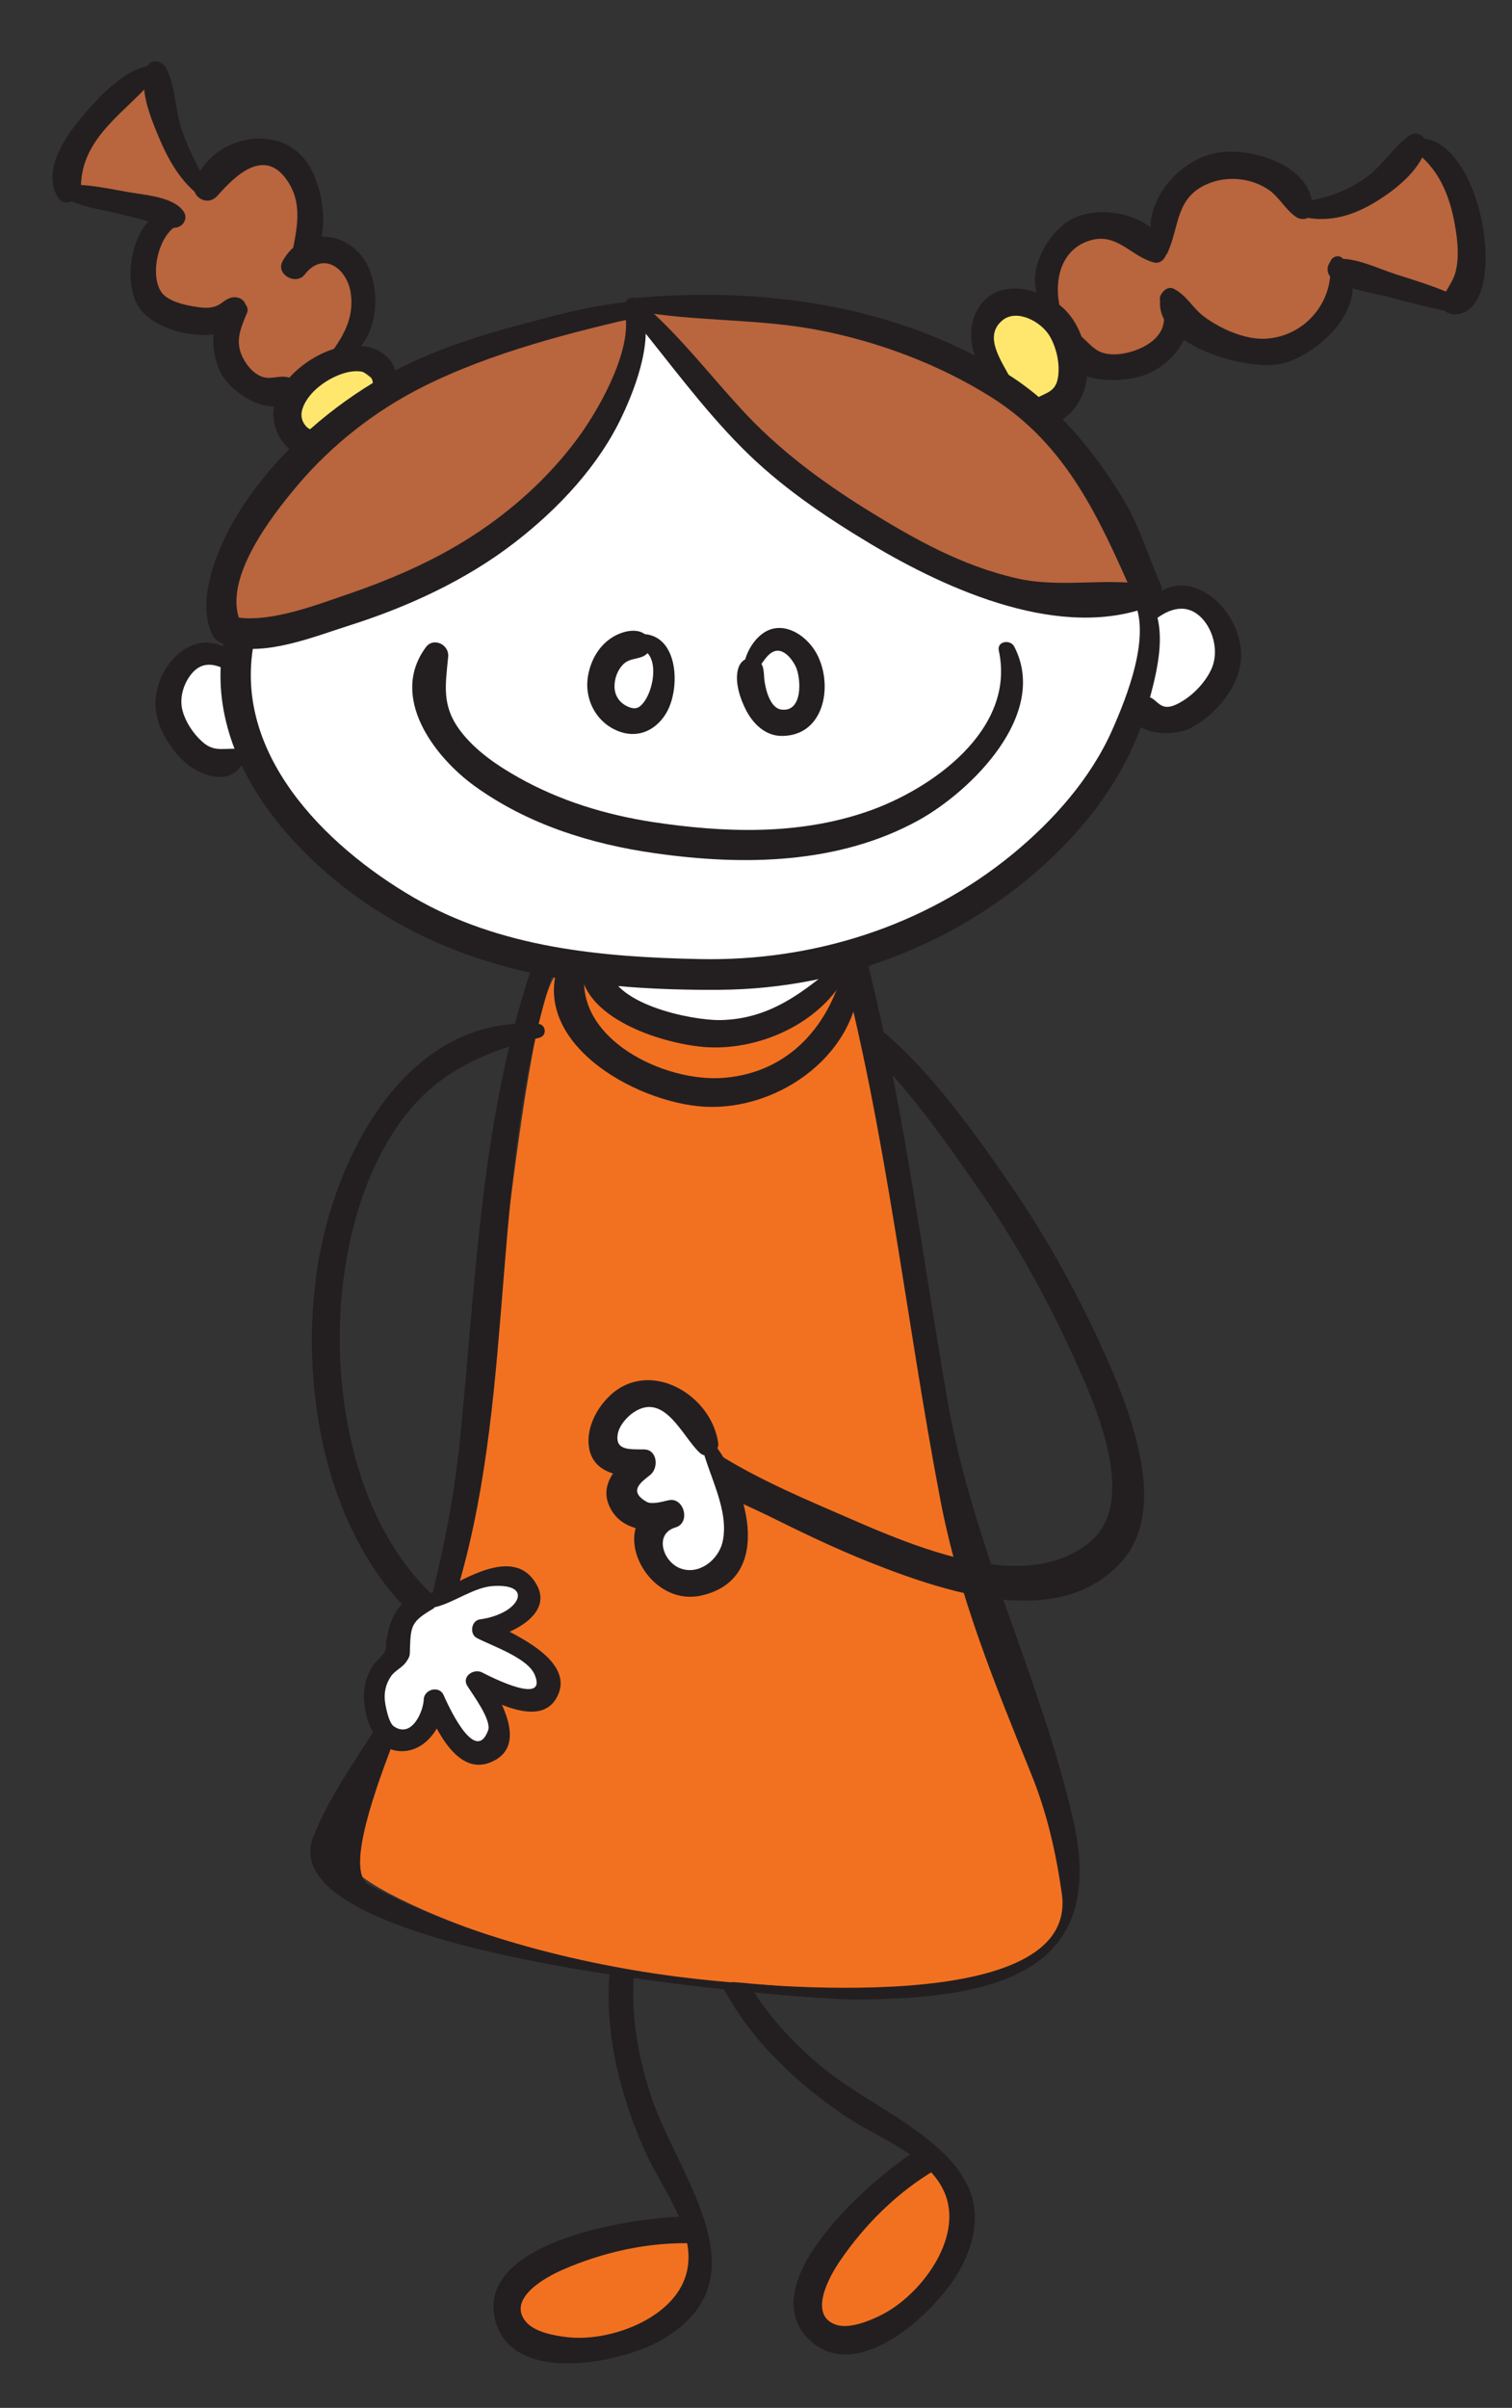 <?xml version="1.0" encoding="utf-8"?>
<!-- Generator: Adobe Illustrator 21.0.0, SVG Export Plug-In . SVG Version: 6.00 Build 0)  -->
<svg version="1.1" id="Layer_1" xmlns="http://www.w3.org/2000/svg" xmlns:xlink="http://www.w3.org/1999/xlink" x="0px" y="0px"
	 viewBox="0 0 969.9 1544" style="enable-background:new 0 0 969.9 1544;" xml:space="preserve">
<rect x="0" y="0" width="969.9" height="1544" fill="#333333" stroke="none"/>
<style type="text/css">
	.st0{fill:#F27121;}
	.st1{fill:#231F20;}
	.st2{fill:#FFFFFF;}
	.st3{fill:#B9653E;}
	.st4{fill:#FFE76E;}
</style>
<g>
	<path class="st0" d="M445.9,1428.9c0,0,15.3,24.7-3.2,45.4c-18.5,20.7-36.9,31.9-61.3,32.9c-24.4,1-49.6-4.7-53.2-17.1
		c-3.6-12.5,0-27.3,18.3-38.4c18.4-11.2,30.5-18.1,53.4-19.6C422.9,1430.3,445.9,1428.9,445.9,1428.9"/>
	<path class="st1" d="M511.7,1152.9c-35-1.6-66.4,26.6-85.1,54.2c-27.7,40.7-23.7,93.2-8.7,137.8c17.3,51.5,74.7,117.5,5.1,156.3
		c-24.9,13.9-94.8,28.7-105.4-13.6c-13-52.1,95.1-67,126-66.2c10.9,0.3,12.4,17.4,1.4,17.1c-28.6-1-58,5.5-84.2,17
		c-10.9,4.7-35.6,18.4-23.6,33.1c5.6,6.9,18.8,9.2,27.1,10.1c25.5,2.8,62.7-10.2,73.9-35c12.8-28.3-13.3-59.4-24.4-84.1
		c-22.8-51.1-35.1-114.5-7.9-166.4c17.8-33.8,63.5-81,106-70C517.2,1144.5,517.7,1153.2,511.7,1152.9"/>
	<path class="st0" d="M596.5,1382.2c0,0,26.1,12.7,21.4,40.1c-4.7,27.4-14.3,46.6-34.4,60.5c-20.1,13.8-44.5,22.4-54.2,13.8
		c-9.7-8.7-14.5-23.1-5-42.3c9.6-19.3,16.1-31.6,34.8-45.1C577.9,1395.7,596.5,1382.2,596.5,1382.2"/>
	<path class="st1" d="M505.3,1113.6c-30.4,17.3-42,57.9-43.2,91.2c-1.8,49.2,29.6,91.5,66,121.3c42,34.4,125.8,59.7,87.5,129.6
		c-13.7,25.1-64.9,74.8-96.5,44.6c-38.8-37.2,44.9-107.4,71.4-123.1c9.4-5.5,19.7,8.2,10.3,13.7c-24.8,14.4-46.1,35.5-62.2,59.2
		c-6.7,9.8-20.4,34.5-2.3,40.6c8.4,2.8,20.8-2.2,28.3-5.9c23.1-11.2,47.7-42,44-69c-4.2-30.8-42.9-43.2-65.4-58.2
		c-46.5-31.1-90.7-78.2-95.2-136.7c-2.9-38,10.6-102.4,52.5-115.7C505.5,1103.6,510.5,1110.7,505.3,1113.6"/>
	<path class="st0" d="M536.4,626.8c0,0-32.5,34-58.5,35.8c-26,1.8-48.2,3.6-66-8.5c-17.7-12-54.2-42.2-56.5-27.4
		c-25.7,40.9-46.3,370.6-66.7,390.8c-20.4,20.1-60.3,151-65.4,173.4c-5.1,22.4,173.5,88.4,247.6,80.1c112.9,9.9,210.9,15.5,215-64.1
		c8.2-17.7-68-152.5-60-189.4c8-36.8-43.3-158.5-41.3-184.6c2-26.1-9-118.6-17.7-143C558.2,665.6,536.4,626.8,536.4,626.8"/>
	<path class="st1" d="M551.2,618.7c4.1,51.9-45.8,91.1-94.5,91.1c-44,0.1-118.1-39.4-98-92.6c3.4-9.2,18.2-5.1,16.6,4.6
		c-7.5,44.4,51.3,72.7,89.5,69.3c41.7-3.6,67.7-33.9,76.9-72.6C542.8,613.6,550.7,612.8,551.2,618.7"/>
	<path class="st1" d="M707.7,866c-17-37.7-36.7-72.9-58.4-104.6c-23.5-34.2-51.2-72.9-81.2-98.5c-4.2-3.5-9.7-2.2-11.6,2.3
		c-1.1,2.7-1,6.7,2.5,10.1c25.9,25.3,49.5,59.3,70.3,89.3c20.6,29.6,39.5,62.8,56.2,98.7c16.2,34.8,46.3,99.6,12.9,126.1
		c-12.5,9.9-27.8,14.7-46.8,14.7c-32.4,0-69.5-14.2-104.7-29.6l-10.6-4.6c-29.8-12.9-60.5-26.3-87.4-45.3
		c-4.8-3.4-10.4-1.5-12.4,3.8c-1.5,3.9-1.1,9.6,3.2,13.4c12.4,11.2,27.7,18.3,42.4,25.1c3.9,1.8,7.7,3.6,11.4,5.4
		c19.1,9.5,41.8,20.5,64.7,29.6c28.7,11.4,66,24.5,99,24.5c26.4,0,47.3-8.4,62.2-24.9C749.1,968.7,727,908.4,707.7,866z"/>
	<path class="st2" d="M414.9,200.4c0,0,54.8,75.7,82.6,96.1c27.8,20.3,74.7,55.4,108.7,68.3c34,12.9,55.4,26.4,84.1,23.2
		c28.7-3.2,40.8-2.2,40.8-2.2s4.5-8,25.3-1.4c20.7,6.7,27.1,10.6,30.1,27.7c3.1,17.2-9.9,42.6-23.6,46.8
		c-13.7,4.2-34.5-5.4-34.5-5.4s-12.1,49.5-41.7,73.4c-29.6,23.9-66,57-96.8,70c-30.8,13-54.9,16.7-54.9,16.7s5.3,16-6.6,26.5
		c-11.9,10.5-37,29.2-61.2,27c-24.2-2-45.4-4-62.8-15.3c-17.3-11.3-31.3-30.1-31.3-30.1s-54.1-9.8-81.8-21.5
		c-27.7-11.7-53.2-27.5-79.9-54.2c-26.7-26.7-51.2-60.3-51.2-60.3s-14.8,10.5-28.1,4.4c-13.3-6.2-29-22.7-25.7-41.7
		c3.2-19,7.1-31,17.5-30.6c10.3,0.4,22.4,1.4,22.4,1.4l9-13.3c0,0,68.9-0.8,136.2-46.9c67.2-46.1,88.2-72.7,95.5-89.4
		c7.3-16.8,19.9-65.1,19.9-65.1L414.9,200.4z"/>
	<path class="st1" d="M734.6,380.3c16.4,19.2,7.6,50.5,1.6,72.4c-9.8,35.1-30,65.7-55.5,91.4c-57.5,58-137.7,90.1-219.2,90.6
		c-77.2,0.5-153.9-8.6-220.1-51.1c-57.7-37-113.4-102.8-97.1-176.6c2.6-12,21.7-9.5,19.1,2.6c-15.7,72.4,44.8,132.6,101.6,165.7
		c55.9,32.5,120.4,38.4,183.8,39.7c72.6,1.5,144.1-20.9,200.6-67.2c26.2-21.5,50.3-48.6,64.1-79.8c9.5-21.5,25.1-60.6,13.6-83.3
		C724.5,379.9,731.5,376.7,734.6,380.3"/>
	<path class="st1" d="M145.3,429.6c-8.4-4.5-16.3-5.3-22.7,2.8c-5.2,6.5-7.7,15.8-5.4,23.7c2,7.1,6.8,14.3,12.2,19.2
		c7,6.5,12.3,4.8,20.9,4.8c5.7,0.1,7,7.3,4.4,11.1c-8.3,12.3-26,6.2-35.2-1.7c-9.7-8.4-18.2-21.5-19.6-34.5
		c-2.9-27.1,26.2-57.8,51-35C155.4,424,151.2,432.7,145.3,429.6"/>
	<path class="st1" d="M733,390.5c26-38.1,71.7,4.2,61.7,40c-4.2,15.1-17.6,29.6-31.4,36.6c-10.7,5.4-41.3,4.9-36.3-14.5
		c1-3.9,3.8-6.5,8-6.1c5.6,0.5,6.9,5.1,11.7,6.5c3.6,1,7.9-1.1,10.9-2.9c8.1-4.6,16.1-13.1,19.8-21.8c4.2-10.1,1.3-23.2-5.9-31.3
		c-9.7-10.7-21.3-7.2-31.4,1C735.4,402,729.7,395.1,733,390.5"/>
	<path class="st2" d="M483.6,423c0,0,1.4-16.1,16.8-8.6c15.3,7.5,27.8,24.2,18,38.9c-9.8,14.7-18.1,20.9-28.2,8.7
		C480.1,449.8,483.6,423,483.6,423"/>
	<path class="st1" d="M476.9,429.8c0.1-9.9,7.5-22.9,17.3-26.2c11.7-3.9,23.7,5.1,29.3,14.9c11.1,19.4,6.1,52.9-21.4,53.4
		c-10.4,0.3-18.4-7-23.1-15.7c-4.1-7.6-8.3-19.7-5.2-28.3c1.8-5.1,7.5-8,12.3-4.7c4.3,3,3.7,8,4.2,12.6c0.7,5.8,3.5,18.2,10.9,19.2
		c13.9,1.8,12.7-19.7,9.4-27.2c-2.1-4.7-7.6-12-13.5-10.3c-6.2,1.8-9.2,11.2-14.4,14.8C480.8,433.7,476.9,432.7,476.9,429.8"/>
	<path class="st2" d="M387.2,426.4c0,0,2.9-9.3,19.8-10.2c16.8-0.9,20.7,2.8,21.5,12c0.9,9.2-5.7,41.4-20.2,39.3
		c-14.6-2.1-18.4-5.9-21.6-15.9C383.5,441.7,387.2,426.4,387.2,426.4"/>
	<path class="st1" d="M408.7,406.7c26.1-2.9,28.3,33,19.2,49.6c-6,11-17.3,17.2-29.7,13.1c-15.4-5.1-23.9-20.9-20.9-36.6
		c1.7-9.1,6.4-17.8,14.1-23.2c7.4-5.3,20.8-8.8,25.7,1.3c1.1,2.3,0.4,5.2-1.1,7.2c-4,5.3-11.2,3.1-15.9,7.6c-4,3.8-6.1,9.6-5.9,15
		c0.2,5.4,3.1,9.7,7.9,12.1c3.2,1.6,5.8,1.8,7.7,0.6c9.5-6.1,15.3-36.3-1.1-37.7C403.5,415.2,403.6,407.3,408.7,406.7"/>
	<path class="st1" d="M650.6,414.6C673.1,458,623,507.3,589.2,526c-51.4,28.3-112.4,29.2-169.2,21.1c-41.1-5.8-81.7-18.6-115.6-43.1
		c-26.1-18.9-54.8-57.2-31.2-89c5-6.7,15.1-1.5,14.3,6.1c-1.8,18.6-4.3,31.7,8,47.8c9.5,12.5,23.6,22.1,37.2,29.7
		c26.7,15,55.7,23.8,85.9,28.5c45.6,6.9,93.2,8.6,137.4-6.6c41.6-14.2,95.8-52.6,84.7-103.3C639.4,411.1,648.1,409.8,650.6,414.6"/>
	<path class="st1" d="M545.2,620.2c-14.8,34-55.8,53.4-91.7,51.3c-26-1.6-77.3-16.9-81-48.6c-0.6-5,3-9.1,7.8-10
		c0.7-0.2,1.5-0.3,2.2-0.4c3.4-0.6,7.6,2.4,7.7,6c0.8,25.3,53.6,35.9,71.8,35.6c32.3-0.5,54.3-18.5,77.6-38.3
		C542.5,613.3,546.7,616.9,545.2,620.2"/>
	<path class="st3" d="M222.7,229.9c0,0,18.9-27,7.1-46c-11.7-19-33.1-19.6-33.1-19.6s9.4-41.4-6.7-54.3
		c-16.2-12.8-27.7-8.8-38.3-3.4c-10.7,5.5-20.5,12.4-20.5,12.4s-13.9-15.9-21.8-31.1c-7.8-15.2-15.7-34.3-15.7-34.3
		s-21.4,7.1-38.7,25.6c-17.5,18.6-14.1,40-14.1,40s46,7.1,56.8,13.2l10.8,6c0,0-20.4,27.8-18,40c2.4,12.2-2.8,20.7,14.8,25.1
		c17.7,4.3,40.6,0.3,40.6,0.3s-3.5,26.8,5,35.9c8.5,9.1,36.9,15.7,36.9,15.7L222.7,229.9z"/>
	<path class="st1" d="M213.4,224.8c8.1-11.1,13.7-22.7,11.6-36.8c-2.3-15.9-17.7-27.3-29.5-12c-5.6,7.3-18.9-0.1-14.2-8.6
		c12.6-22.9,43.2-19.7,54.5,2.8c9.6,19,5.9,53.8-17.7,60.7C214.3,232,211,228.1,213.4,224.8"/>
	<path class="st1" d="M185.8,171.3c2.7-18.5,10.4-37.8-1.4-55.3c-14.7-21.9-33.4-3.5-45,9.6c-6.5,7.3-17.7,0.4-14.5-8.7
		c9.6-27,48.2-38.2,68.5-17.1c16,16.6,21.8,63-2.4,75.6C188.4,176.7,185.4,173.9,185.8,171.3"/>
	<path class="st1" d="M128.7,126c-12.9-9.3-21-24-27-38.4c-5.2-12.5-12.9-31.1-7.7-44.3c2.4-5.9,9.8-4.6,12.4,0.1
		c6.3,11.5,5.9,28.1,10.5,40.8c4.7,13.1,11.2,25.1,17.8,37.3C136.8,125.1,131.6,128,128.7,126"/>
	<path class="st1" d="M100.6,48.5C82,71.4,52,87.2,51.9,120.2c0,7.2-10.2,14.2-15,6c-9.7-16.7,4.2-37.5,14.9-50.3
		c10.4-12.5,27.7-31.9,45-33.9C100.4,41.5,102.9,45.7,100.6,48.5"/>
	<path class="st1" d="M42.6,118.5c13-0.7,27.1,2.5,39.8,4.7c10.2,1.8,28.8,3,35.2,12.2c3.1,4.2,0.4,9.6-4.5,10.5
		c-5.3,1.1-9.5-1.3-14.6-2.9c-7-2.3-14.2-4-21.4-5.7c-11.5-2.9-25.2-4.5-35.7-10.3C37.9,125.1,37.7,118.8,42.6,118.5"/>
	<path class="st1" d="M114.2,144.3c-12.3,5.7-18.5,31.6-10.7,43c3.9,5.7,14.4,8.2,20.8,9.2c4.5,0.8,10.3,1.6,14.7-0.4
		c3.5-1.5,5.4-4.1,9.1-5.2c4.1-1.1,9.2,0.8,9.6,5.7c1.1,14.9-17.4,18.8-29,18.2c-13.4-0.6-31.1-5.8-39.2-17.2
		c-12.7-17.8-4-62.9,22.1-63.6C117.5,133.9,119.9,141.7,114.2,144.3"/>
	<path class="st1" d="M158.5,200.5c-4.7,11.3-8.5,19.8-1.3,31.4c2.7,4.3,6.6,8.4,11.6,9.9c5.9,1.7,11-1.6,16.9,0.4
		c3.5,1.2,5.5,6.2,3.7,9.5c-10.3,20.1-39.6,1.9-47.1-11.4c-8.2-14.3-9.1-41.9,11.2-46.4C157.3,193.2,159.8,197.5,158.5,200.5"/>
	<path class="st4" d="M247.4,251.8c0,0-17-22-31.5-16.5c-14.5,5.5-35.7,24.1-34.1,31c1.6,6.9,13.3,25.9,13.3,25.9L247.4,251.8z"/>
	<path class="st1" d="M225.3,265.6c5.4-5.3,15-11,13.9-20c-1-8.8-11.4-8.3-17.8-6.5c-10.8,3-23.8,12-27.4,23.1
		c-1.4,4.3-0.4,8.6,2.9,11.7c4.3,4,8.9,0.7,13.9,3c2.6,1.2,5.1,4.5,4.4,7.7c-2.8,11-15.4,11.5-24.1,7.1
		c-8.4-4.4-14.6-13.5-15.6-22.9c-2.4-20.6,20-38.9,37.5-44.7c15.1-5,35.8-3.4,41,14.5c4.5,15.5-7.9,33.8-24.1,35.3
		C225.9,274.3,221.9,269,225.3,265.6"/>
	<path class="st3" d="M138.1,406.1c0,0,76.5-4.7,123.8-25.1c47.3-20.4,81.4-47.6,98.8-70c17.3-22.4,39.9-57.1,42.9-70.1
		c2.9-13.1,3.4-36.4,3.4-36.4s-44.3,5.5-97,19.1c-52.7,13.6-90.6,44.6-114.8,68.6c-24.2,24-56.7,65.7-58.9,76.5
		C134,379.4,138.1,406.1,138.1,406.1"/>
	<path class="st1" d="M410.9,194.3c9.2,21-2.5,52.7-11.7,72.2c-15,32.1-41,59.7-68.8,81.2c-31.6,24.5-69.3,41.7-107.3,53.7
		c-22,7-53.2,19.6-76.1,12.7c-10.4-3.2-5.3-19.7,5.1-18.2c22.1,3.3,51.7-8.3,72.2-15.3c29.1-10,57.9-22.7,83.4-40
		c25-16.9,47.7-38.1,65.2-62.8c12.8-18.2,33.8-55.6,27.6-79.2C398.6,191.7,407.9,187.5,410.9,194.3"/>
	<path class="st1" d="M415.4,201.9c-48.3,11-99.8,23.9-144.1,46.1c-30.8,15.5-58.5,37.2-80.7,63.5c-16,19-49.3,61.2-35.8,88.5
		c5.7,11.5-12.6,18.6-18.4,7.3c-11.6-22.6,4.2-58.4,16.2-77.8c20.1-32.4,49-59.9,80.9-80.4c30.5-19.6,63.6-31.1,98.4-40.4
		c26.6-7.1,54.7-15.1,82.5-15.7C420.1,192.9,421,200.6,415.4,201.9"/>
	<path class="st3" d="M670.2,198.1c0,0-8.6-20.6,8-36.8c16.7-16.3,28.1-20.2,40.4-15c12.3,5.2,21.5,8.1,21.5,8.1s3.4-42.1,27.8-47
		c24.4-4.8,34.4-8,46.7,1c12.3,9,22.5,28.9,22.5,28.9s11.5-0.2,34.3-11.9c22.8-11.7,41.7-35,41.7-35s27.2,34.2,29.7,57.9
		c2.5,23.6-9.4,49.1-9.4,49.1l-69.9-23.7c0,0-5.9,22.3-14.9,34.6c-9.1,12.4-38.8,25.7-52.6,17.4c-13.8-8.2-39.3-24-39.3-24
		s-9,20-21.9,28.6c-12.9,8.5-28.3,4.9-38.3,0.4C686.6,226.3,670.2,198.1,670.2,198.1"/>
	<path class="st1" d="M672.2,198.7c-18.2-15.6-3.5-46.2,13.1-56.9c18.3-11.8,54-5.1,62.6,16.7c1.8,4.6-2.2,11.2-7.7,9.8
		c-14.6-3.8-23.8-19.4-41-14.1c-18.1,5.5-22.8,24.2-19.8,40.5C680,198.5,675.1,201.2,672.2,198.7"/>
	<path class="st1" d="M741.5,162c-12.4-26.2,10.1-56.1,35-63.1c22.9-6.5,67.5,6.7,65.4,36.3c-0.4,5.2-6.5,6.5-10.2,4.1
		c-7.2-4.7-10.7-12.6-17.9-17.6c-11.2-7.6-26.2-9.1-38.6-4c-21.3,8.7-18.4,27.1-26.3,44.5C747.3,165.4,743,165.1,741.5,162"/>
	<path class="st1" d="M835,129.6c15.3-2.4,29-6.8,41.6-16c10.5-7.6,17-19.2,27.3-26.6c6.1-4.4,12.4,2.1,10.6,8.4
		c-4.2,15-21.8,28.2-34.7,35.6c-13.9,8-29.1,11.8-44.8,7.9C830,137.7,829.4,130.5,835,129.6"/>
	<path class="st1" d="M907.6,88.8c43.9-5.4,62.9,112.7,25.2,112.8c-4,0-9.2-3.1-8-8.1c1.8-7,6.9-11.7,8.8-18.8
		c2.6-9.5,1.4-20.7-0.3-30.3c-3.4-19.4-10.8-37.7-27.8-48.6C902.6,93.9,904.4,89.1,907.6,88.8"/>
	<path class="st1" d="M934.4,200.6c-14.6-2.3-28.8-6.3-43.1-10c-11.9-3.1-27.7-4.8-37.3-12.6c-4.3-3.5-2.6-11.6,3.4-12
		c12.7-0.9,26.1,6.1,38.1,9.9c14,4.5,28.3,8.8,41.5,15.3C941.9,193.6,940.1,201.6,934.4,200.6"/>
	<path class="st1" d="M861.7,166.2c19.7,27.1-13.3,60-38.7,66.8c-21.8,5.8-85.2-12.1-78.4-42.9c0.8-3.6,4.8-6.9,8.6-4.8
		c8.2,4.3,11.9,12.4,19.4,17.9c10.4,7.7,25.9,14.6,39,14c25-1.2,43.9-23.3,41.6-47.5C852.7,165,858.8,162.3,861.7,166.2"/>
	<path class="st1" d="M753,187.1c19.1,19.2,4.3,43.4-16.8,52.6c-16.3,7.1-58.8,7.2-53-20.9c0.8-4.3,5.8-6.7,9.5-3.8
		c4.7,3.7,8.4,9.1,14.3,11.1c6.6,2.2,14.5,0.9,20.9-1.3c15-5.3,23.2-16,16.5-31.3C742.3,188.7,749,183.1,753,187.1"/>
	<path class="st4" d="M640.9,245.9c0,0-20.9-18.2-13.4-33.6C635,197,638,191.6,651,194.5c13.1,2.9,25.4,8.2,30.1,24.9
		c4.8,16.8,8.8,35.9-3.3,42.1C665.6,267.8,640.9,245.9,640.9,245.9"/>
	<path class="st1" d="M641.6,249.1c-16.4-10.7-24.8-35.4-13.4-52.5c12.8-19,40.2-11.9,54.5,1.6c11.1,10.6,16,29,14.5,44
		c-1.5,15.5-15.5,35.4-33.2,28.1c-5.3-2.2-6.4-10.1-1.6-13.4c7.8-5.5,15-4.5,16.4-15.8c1.1-8.3-1.2-18.3-5.4-25.5
		c-5.5-9.4-20.9-17.6-30.1-10.4c-13.4,10.6,0.1,27.3,5.4,38.5C651,248.4,645.2,251.4,641.6,249.1"/>
	<path class="st3" d="M414.9,200.4c0,0,56.2-7.7,121.4,6.8c65.2,14.6,92.9,27.4,124.6,55.3c31.7,28,50.5,60.7,56.7,72.9
		c6.3,12.1,14.3,42.7,14.3,42.7s-51.9,18.9-101.8-3.5c-50.1-22.4-95.4-43.3-120.2-65.3c-24.7-21.9-57.3-55.2-68.9-70.4
		C429.4,223.8,414.9,200.4,414.9,200.4"/>
	<path class="st1" d="M414.4,196.6c22.5,19.8,40.7,43.6,61,65.6c23.4,25.6,50.9,46.1,80.3,64.4c30.4,18.9,61.6,36.4,96.8,44.3
		c28.9,6.5,58-1,86.1,4.5c6.3,1.2,7.8,9.9,1.5,12.5c-58.4,23.9-132.2-9.6-181.6-39.1c-29.7-17.8-58.5-37.3-82.9-62
		c-25.2-25.4-46.6-54.9-69.2-82.5C402.4,199.4,409.6,192.4,414.4,196.6"/>
	<path class="st1" d="M407.5,191.1c81.9-7.5,168,4.6,238.8,48.8c30.8,19.3,56.2,49.9,74.7,81c10.2,17,15.3,35.3,23.3,53.2
		c5,11.2-12.6,18.2-17.6,7.1c-21.8-49.2-42.5-96-90.8-126.5c-33.2-20.9-72.3-35.6-110.7-43c-39.1-7.6-79.1-5.3-117.9-12.4
		C402.9,198.6,402.6,191.6,407.5,191.1"/>
	<path class="st1" d="M558.1,619.6c-0.6,0.3-1-0.6-0.4-0.9C558.3,618.3,558.7,619.3,558.1,619.6"/>
	<g>
		<path class="st2" d="M408.2,893.2c0,0,18.3-5.5,31.6,16.5c13.3,22,33.6,61.6,30.8,78.5c-2.9,16.9-15.7,36.9-28.9,26.4
			c-13.1-10.6-23.2-26.6-23.2-26.6l1.4-12.2c0,0-13,0.9-18.6-17.4c-5.6-18.3,2.8-20.7,2.8-20.7s-14.5,5.5-14.7-13.6
			C389.2,905,408.2,893.2,408.2,893.2"/>
		<path class="st1" d="M456.4,923.8c21.9,25.9,41.9,88.4-6.5,99.3c-36.6,8.2-63-48.9-23.3-60.6c1.5,5.7,3,11.6,4.5,17.4
			c-14.1,3.1-31.7,1.8-39.4-12.4c-8.2-15.3,3.8-27.2,14.8-36.5c1.4,5.4,2.8,10.8,4.2,16.2c-15.5-0.2-32.5-3.6-33.2-22.5
			c-0.3-11.4,6.1-22.8,14.3-30.3c25.2-23,64.4-0.3,68.9,30.8c0.9,6-6.9,10.8-11.7,6.5c-11.2-10.2-22.5-39.2-42.3-26.2
			c-4.4,2.8-9.4,8.5-10.4,13.9c-2,10.9,7.8,9.9,16.8,10c8.6,0.1,9.5,11.7,4.2,16.2c-4.9,4.1-15.3,10.3-2.3,17.5
			c3.3,1.8,10.7-0.4,13.9-1.1c9.9-2.2,14.3,14.5,4.5,17.4c-14,4.1-8.2,21.9,2.8,26.2c12,4.7,24.4-5.2,27.2-16.4
			c4.9-20.4-8.9-43.2-13.4-62.7C449,922.6,454.3,921.3,456.4,923.8"/>
	</g>
	<path class="st1" d="M340.3,622.7c-31.8,96.7-35,196.8-44.9,297.3c-4.3,43.7-13,85.9-25.1,128.1c-13.9,48.5-50.8,83.6-69.2,129.3
		c-31.7,78.8,317.7,105,347.4,104.8c90.8-0.5,162.5-17.1,139.8-115.7c-20.9-91.1-63.6-173-80.2-266.8c-17.4-98.5-29-198.2-55-295
		c-1.2-4.4-16.8-0.3-15.6,4.2c31,115.5,43.2,235.1,65.6,352.3c11.8,62,34.9,118.3,58.5,176.6c10.1,25,15.7,49.8,19.5,76.3
		c11.6,80-194.5,59.3-234.9,54.8c-68.7-7.6-147.9-27.1-209.6-60.4c-26.8-14.5,50.9-168.5,58-193.4c37-128.8,18.9-265.9,61.2-394.6
		C357.2,616.1,341.8,618.2,340.3,622.7L340.3,622.7z"/>
	<path class="st1" d="M345.2,656.5c-84.6-5.8-130.5,85-141.5,155.7c-12.5,80.3,6.2,181.3,73.2,234.3c9.3,7.4,19-8.4,9.8-15.8
		c-59.5-47.2-75.6-139.8-66.3-211c4.5-34.1,14.7-68.2,34.1-96.9c22.9-33.9,53.2-47.4,91.5-57.4C351.1,664.1,350.3,656.9,345.2,656.5
		"/>
	<path class="st2" d="M261.4,1036.6c0,0,31.3-17.1,43.7-20.8c12.4-3.7,32.7-7.4,34.2,4.3c1.6,11.7-11.1,20.3-16.9,21.1
		c-5.8,0.8-8.1,6.1-8.1,6.1s41,17.2,39.7,29.3c-1.3,12.1-8.6,17-13.6,16.7c-5-0.3-32.3-11.5-32.3-11.5s17.9,22.3,11.4,33.1
		c-6.5,10.8-17.2,12.2-21.7,7.9c-4.5-4.3-18.1-24.3-18.1-24.3s-5,14.5-17.8,15.3c-12.8,0.7-20.2-3.2-21.9-15.8
		c-1.7-12.6,3.4-26.2,9.4-33C255.4,1058.2,261.4,1036.6,261.4,1036.6"/>
	<path class="st1" d="M279.8,1030.4c12-3.1,24.6-12.8,36.8-13.4c21.4-1.2,18,10.7,6.5,16.7c-4.8,2.5-10,4-15.3,4.7
		c-5.5,0.8-6.8,9.3-2,11.9c9.9,5.2,32.6,12.7,37.2,23.6c8.3,19.8-27,2-33.8-1.5c-5.3-2.7-13.3,2.6-9.4,8.7
		c3.5,5.6,15.7,21.9,13.3,28.5c-8.5,23-26.7-18.5-28.6-22.8c-2.9-6.2-12.5-3.5-12.7,3c-0.2,7.2-7.4,25-19,17.3
		c-2.8-1.8-4.3-8.3-5-11.3c-1.8-7.3-1.5-14.3,3-20.9c2.4-3.6,7.1-5.5,9.6-9c3-4.2,2.4-4.8,2.6-9.7c0.5-13.8,1.2-16.6,14.6-24.5
		c4.3-2.5,3.5-10.9-2.4-10.4c-17.9,1.5-24.6,14-27.3,30.4c-0.7,4.3,0.4,4.1-1.1,7.4c-0.9,2.1-6.4,7-7.4,8.6
		c-5.1,8.2-6.7,15.8-5.6,25.4c1.5,12.8,8,29.3,23.1,29.8c17.1,0.6,28.2-17.7,28.5-32.7c-4.2,1-8.5,2-12.7,3
		c7.3,15.8,21.8,49,45.5,35.1c19.5-11.5,1.9-40.3-6.5-53.2c-3.1,2.9-6.3,5.8-9.4,8.7c13.7,6.9,44.4,24.6,55,4.4
		c12.6-24-29.6-41.2-44.5-48.9c-0.7,4-1.3,7.9-1.9,11.9c14.6-2.1,44-15.1,33.6-34.6c-14.8-27.4-49.8-1.3-67.5,6
		C272.4,1024.4,275.2,1031.5,279.8,1030.4"/>
</g>
</svg>
